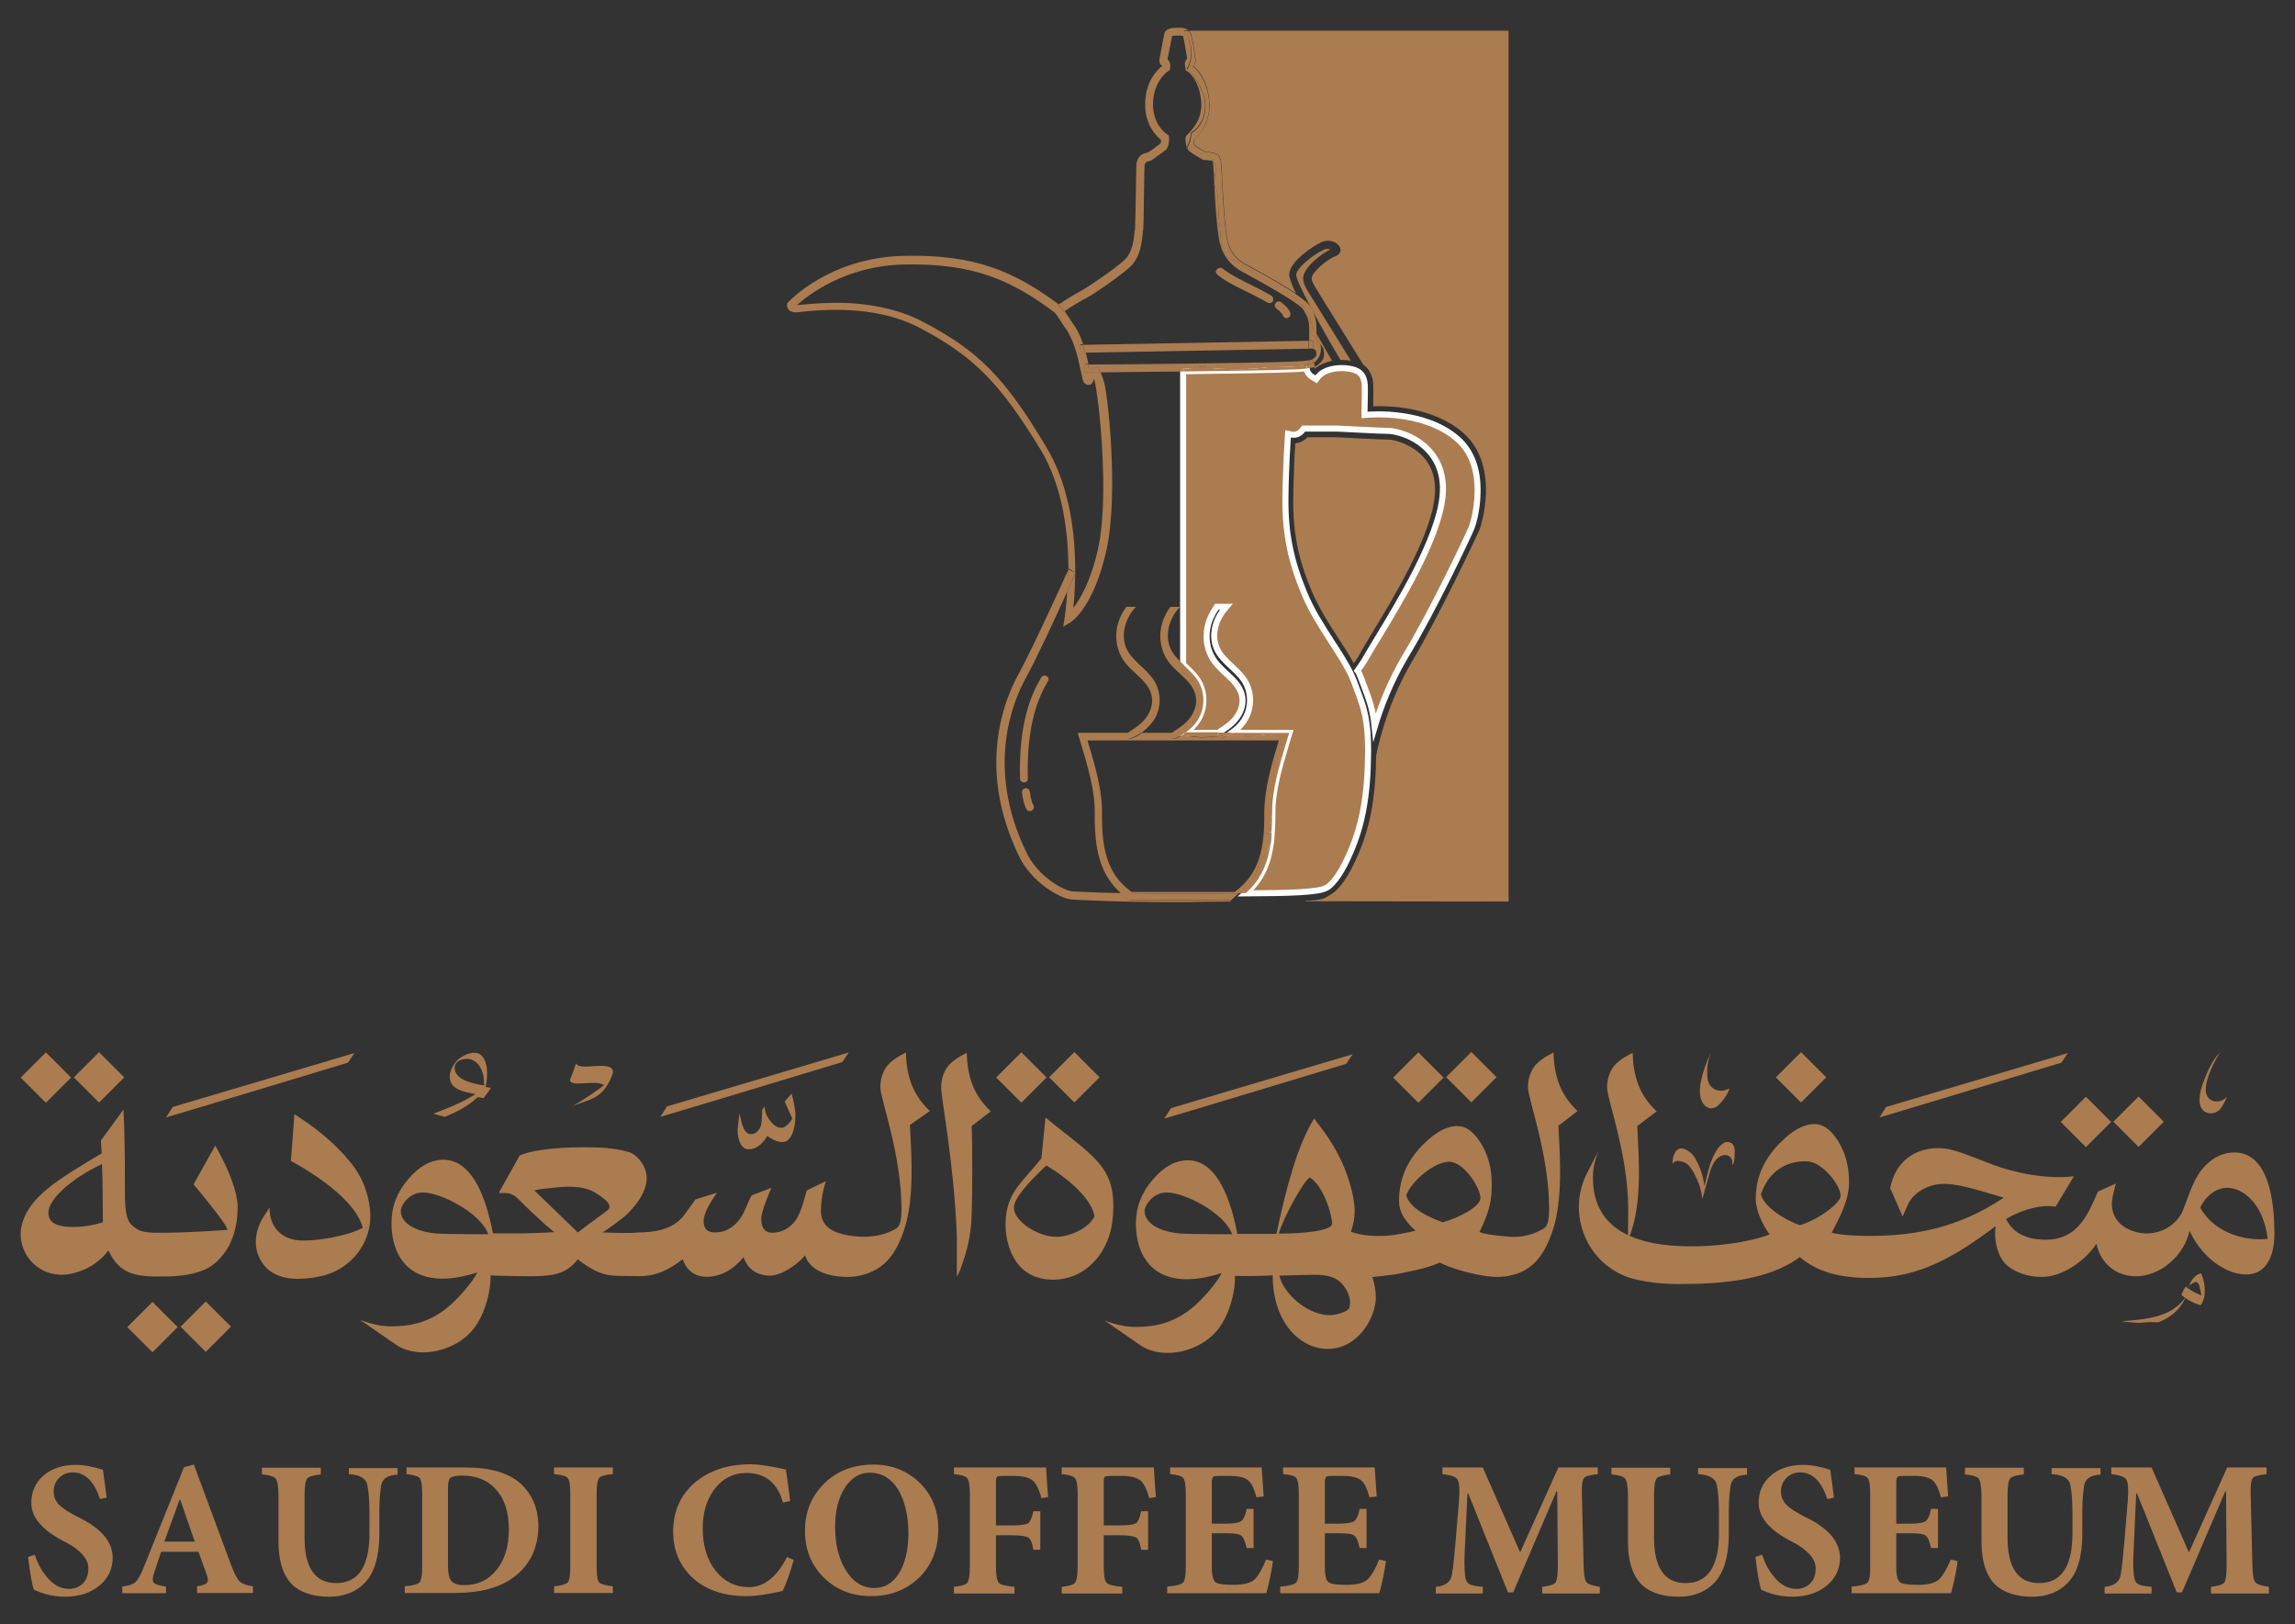 <?xml version="1.0" encoding="utf-8"?>
<!-- Generator: Adobe Illustrator 27.2.0, SVG Export Plug-In . SVG Version: 6.00 Build 0)  -->
<svg version="1.1" id="Layer_1" xmlns="http://www.w3.org/2000/svg" xmlns:xlink="http://www.w3.org/1999/xlink" x="0px" y="0px"
	 viewBox="0 0 792 560.5" style="enable-background:new 0 0 792 560.5;" xml:space="preserve">
<rect x="0" y="0" width="792" height="560.5" fill="#333333" stroke="none"/>
<style type="text/css">
	.st0{fill:#AB7C50;}
	.st1{fill:#AB7C50;stroke:#FFFFFF;stroke-width:2.081;stroke-miterlimit:10;}
</style>
<g>
	<g>
		<g>
			<path class="st0" d="M74.3,395.3l-7.5,13.4c0,0,11.7,13.9,11.7,15.7c0,0-13.1,1-21.8,1H55H54c-4.5,0-6.3-0.6-8.6-2.7
				c-2.3-2.3-2.3-7.1-2.3-13.5c0-11.5-0.1-18.8-0.5-26.3l-7.8,10.7c0,0,0.3,4.4,0.3,4.4c-4.2,2.5-8.4,5-12.5,7.7
				c-6.2,4.1-13.3,9.5-15.1,17.1c-1.7,6.9,2.5,14.2,9.3,16.4c1.4,0.4,2.9,0.7,4.4,0.7c4.6,0,11.8-2.4,16.2-8.4c3.3,6.8,7.3,9,16.7,9
				H55h1.1c6.9,0,11.3-0.9,14.8-2.5c2.6-1.1,5.7-3.8,8.2-8.2c2.3-4.8,2.9-8.9,2.9-13.4C81.9,411.5,79.5,404.6,74.3,395.3z
				 M25.4,423.4c-4.2,0-8.7-0.6-8.7-4.9c0-4.6,7.8-11.8,18.5-16.8c0.2,4.2,0.3,14.1,0.3,20.1C32.2,422.8,28.9,423.4,25.4,423.4z"/>
			<path class="st0" d="M120.7,400.8c-5.7-6.9-12.3-12-19.1-16.3l-1.2,16.1c10.5,5.8,22.6,14.5,24.8,23.1
				c-6.2,3.2-15.9,4.4-20.6,4.4c-7.2,0-11.6-4.4-11.6-11.4l-2.1,3.3c-2.7,4.2-3.6,9.7-1.3,14.2c2.4,4.9,7,7.1,13.2,7.1
				c3.4,0,6.5-0.5,9.5-1.3c9-2.6,15.5-10.9,15.5-20.3c0-0.1,0-0.1,0-0.1C127.6,412.7,125.3,406.3,120.7,400.8z"/>
			<path class="st0" d="M376.4,398.4c-4.8-4.5-10.5-8.4-15.6-12.8l-1.4,14.1c-6.6,8.4-12.4,11.9-12.4,22.9c0,5.2,2.1,19,16.5,19
				c1.4,0,2.9-0.2,4.3-0.5c8.9-2,15-10.3,16.1-19.8c0.2-1.5,0.3-3.1,0.3-4.8C384.3,408.5,382,403.7,376.4,398.4z M364.5,426.8
				c-6.5,0-14.6-5.5-14.6-10c0-3.3,4.9-8.7,11.2-14.6c9.4,5.6,16,12.6,16.6,17.6C375.6,423.9,369.3,426.8,364.5,426.8z"/>
			<path class="st0" d="M544.4,383.4c-6-5.7-8-11.9-8.3-20.2c-2.5,1.3-5.3,2.9-6.8,5.1c-1.3,1.9-2,4.2-2,7c0,3.8,7.3,23.1,7.3,41.9
				c0,4.1-0.6,6-1.9,6.8c-3.5,2-7.5,3.1-11.5,2.8c-10-0.8-10.6-1.7-10.6-1.7c3.4-7,4.2-10.7,4.2-16.4c0-5.3-1.1-10.5-4.5-15.3
				c-2-2.9-4.4-4.8-7.4-4.8c-3.9,0-7.8,2.4-11.4,6c-5.4,5.2-8.7,11.6-8.7,19.9c0,3.6,1.9,6.8,5.7,10.2c-1.5,0.4-4,0.9-7,1.4
				c-4.1,0.6-8.3,0.6-12.3-0.2c-1-0.2-2-0.5-3-0.8c0.8-2.4,1.3-4.7,1.3-7.1c0-2.7-0.6-5.9-1.6-9.4c-2.1-7.3-5.8-14.1-10.5-20.1
				l-1.9-2.5c-5.7,9-9.9,24.8-13,39.8l-13.5,0c-3-15.8-8.6-25.4-17.1-25.4c-4.4,0-8.5,2.4-12.1,6.7c-3.9,4.5-5.8,9.5-5.8,15.1
				c0,13.6,8.6,23.9,29.6,17.1c-1.4,3-6.7,9.4-10.9,12.6c-6.1,4.7-12.2,6-18.7,6c-3.4,0-6.4-0.6-10.8-2.2l12.9,8.9
				c8,4.8,20.3,1.6,26.1-5.7c4.4-5.4,6.2-14.2,6-18.6c5.7,0.1,9.8,0,13-0.2c0,16.4,9.6,25.4,19,25.4c10.5,0,16.6-10.9,16.6-17.8
				c0-2.3-0.5-4.8-1.2-7c6.5-0.7,8.9-1,12.2-1.8c4.5-0.9,8.6-2,11-3.2c4.4,2.1,8.6,3.2,12.8,4.1c6,1.2,8.9,1,12.3,0.2
				c7.4-1.7,11.2-7.6,13.6-14.4c1.7-4.8,2.5-9.9,2.8-16.7c0.3-7.4-0.2-14.5-0.5-20.4L544.4,383.4z M410.5,425.8
				c-9.9,0-15.5-3.6-15.5-7.9c0-1.9,2.8-6.4,7.7-6.4c5.8,0,19.7,6.8,22.5,14.4C424.3,426,411.6,425.8,410.5,425.8z M452,406.3
				c4.9,3.1,7.7,13.1,7.7,16c0,2.4-9.6,3.4-18.4,3.4C443,420,449.6,407.9,452,406.3z M465.7,451.2c-0.3,1.4-4.9,2.9-7.9,2.6
				c-7.1-0.7-14.7-7.2-16.3-13.6c0,0,9.8-0.3,12.2-0.3c4.4,0,7.7,0.8,9.9,3.7C465.5,446,466.3,448.7,465.7,451.2z M497.9,421.8
				c-5.7-2-11.7-5.3-12.6-9.4c2.1-5.2,9.9-11.5,14.8-11.5c5.1,0,10.8,9,10.8,12.6C510.9,416.1,504.5,419.9,497.9,421.8z"/>
			<path class="st0" d="M320.9,383.4c-6-5.7-8-11.9-8.3-20.2c-2.5,1.3-5.3,2.9-6.8,5.1c-1.3,1.9-2,4.2-2,7c0,3.8,7.3,23.1,7.3,41.9
				c0,4.1-0.6,6-1.9,6.8c-5,2.9-11,3.3-16.6,2.3c-4.8-0.9-9.3-2.8-9.3-8.5c0-2.5,0.4-6.1,1.7-10.2l-6.6,3.2
				c-0.1,0.2-1.8,7.7-3.9,10.4c-1.7,2.3-4.4,4.2-8,4.2c-2.4,0-3.8-1.5-3.8-4.8c0-2,1.6-6.2,3.5-10.7l-6.8,2.6
				c-2,3.6-2.5,6.9-5.5,9.8c-1.7,1.6-3.8,3-7.2,3c-2.4,0-3.9-1.1-3.9-3.9c0-2.3,1.8-5.8,4.6-9.8l-7.4,2.3c-2.6,3.5-4.2,6.4-6.5,8
				c-2.9,2.2-7.2,3.4-13.6,3.4h-0.2c0,0,0,0,0,0.1c-3.3,0.1-6.3,0.1-11.8-0.1c1.7-0.9,7.5-5.3,8.2-6c3.5-3.4,8-8.9,6.9-14.5
				c-0.6-3-3.2-6.5-6.2-7.3c-4.9-1.4-9.8-1.6-15.4-1.6c-11.8,0-19.5,1.5-22.1,2.9l-7.1,12.7l0.2,0.2h1.9c2.3,0,3.6,1.1,4.9,2.4
				c3.3,3.3,6.4,6.2,9.3,8.8l2.8,2.3c0,0-4.8,0.3-10.3,0.4l-10.9,0c-3-15.8-8.6-25.4-17.1-25.4c-4.4,0-8.5,2.4-12.1,6.7
				c-3.9,4.5-5.8,9.5-5.8,15.1c0,13.6,8.6,23.9,29.6,17.1c-1.4,3-6.7,9.4-10.9,12.6c-6.1,4.7-12.2,6-18.7,6c-3.4,0-6.4-0.6-10.8-2.2
				l12.9,8.9c8,4.8,20.3,1.6,26.1-5.7c4.4-5.4,6.2-14.2,6-18.6l2,0.1c18.1,0.4,22.7,0.9,28.1-5.6c9.2,7,11.8,5.4,21.1,5.8
				c5.8,0,10.5-2.2,15.1-5.9c1.4,4.2,4.5,6.1,8.3,6.1c5,0,9.4-2.7,12.7-6.8c1.4,4.3,4.9,6.4,9.1,6.4c4.4,0,10.3-4.6,12.1-7
				c1.7,5,7,6.8,11.8,7.3c4.5,0.5,8.7-0.2,12.7-2.4c4.9-2.7,7.6-7.7,9.4-12.8c1.7-4.8,2.5-9.9,2.8-16.7c0.3-7.4-0.2-14.5-0.5-20.4
				L320.9,383.4z M153.8,425.8c-9.9,0-15.5-3.6-15.5-7.9c0-1.9,2.8-6.4,7.7-6.4c5.8,0,19.7,6.8,22.5,14.4
				C167.6,426,154.9,425.8,153.8,425.8z M199.4,425.3c0,0-10.6-10.3-15-14.5c2.4-0.6,4.3-0.7,5.5-0.8c4.8-0.6,10.8-1.1,15.2,1.4
				c1.8,1.1,7.2,4.3,4.5,6.3C206.4,420,199.4,425.3,199.4,425.3z"/>
			<path class="st0" d="M687.7,401.9c-8.8-3.3-13.6-5.7-18.8-5.7c-7.9,0-14.8,4.4-16.6,13.8l4.3,9.8l1.8-4.1c1.4-3.2,5.4-6.5,11-7.1
				c5.3-0.5,12.3,1.8,22.1,4.7c-15.4,10.3-30.4,13.2-46.4,13.2c-3.7,0-9.5-0.2-13-1.1c2-4,6-10.6,6-17.4c0-5.3-1.1-10.5-4.5-15.3
				c-2-2.9-4.4-4.8-7.4-4.8c-3.9,0-7.8,2.4-11.4,6c-5.4,5.2-8.9,11.6-8.9,19.9c0,4.1,2.6,9.2,4.8,12.2c-7.6,2.9-19.3,4.2-27.6,4.1
				c-26.1-0.2-33.4-11-33.4-23.9c0-3,0.7-6,2-9.1l-3.9,7.5c-7.6,14.6,0.2,32.7,16.2,36.8c4.5,1.1,9.6,1.7,15.4,1.7
				c13.6,0,30.6-1,41.7-9.3c5.9,5,13.5,7.2,23.9,7.2c17.5,0.1,29.8-7.4,44.8-18.7c4.4-3.3,12.8-7,19.6-5.9l6.3-10.5
				C706.6,407.1,695,404.7,687.7,401.9z M621.1,422.8c-5.7-2-12.6-6.7-13.4-10.7c3.3-9.6,10.9-11.7,16.3-11.3
				c5.1,0.4,11.2,8.3,11.2,11.9C635.2,415.1,627.8,420.8,621.1,422.8z"/>
			<path class="st0" d="M784.9,425.6c0-8.4-1.1-27.9-13.8-27.9c-3.4,0-6.9,1.3-10,4.5c-4.1,4.1-5.5,9.9-7.8,15.5
				c-2.2,5.3-7.9,8.3-13.5,7.9c-5.8-0.5-11-3.9-11-10.2c0-1.5,0.5-3.8,1.4-7l-6.2,2.8l-0.9,2c-3.6,8.3-8.1,16.8-22.2,14.1
				c-4.2-1.2-7.1-2.8-9.5-8.5l-1.3,0.4c-3,4.8-1.6,14.3,2.9,17.8c3.6,2.7,8.3,3.9,12.7,3.6l0.1,0c5-0.3,12.8-4.2,17.7-11.4l0.3,1.3
				c1.1,3.9,3.9,7.2,7.6,8.8l0.1,0c9.9,4.2,21.8-4,24.1-14.5c5.2,10.7,13.8,15,19.5,15C785.3,439.8,784.9,426.6,784.9,425.6z
				 M759.3,416.7c2-4.1,5.4-6.8,9.4-6.8c5.1,0,12.3,5.1,13.9,17.6C775.3,428.4,764.2,425.7,759.3,416.7z"/>
			<path class="st0" d="M571.7,383.5c-6-5.7-8-11.9-8.3-20.2c-2.5,1.3-5.3,2.9-6.8,5.1c-1.3,1.9-2,4.2-2,7c0,3.8,7.3,23.1,7.3,41.9
				l-0.1,10.7c0.3-0.8,0.6-1.5,0.9-2.3c1.7-4.8,2.5-9.9,2.8-16.7c0.3-7.4-0.2-14.5-0.5-20.4L571.7,383.5z"/>
			<path class="st0" d="M341.9,383.5c-6-5.7-8-11.9-8.3-20.2c-2.5,1.3-5.3,2.9-6.8,5.1c-1.3,1.9-2,4.2-2,7c0,3.8,4.4,25.7,5.4,50.9
				l0,14.3c0.7-1.1,1.6-3.5,1.8-4.2c1.7-4.8,3-9.7,3.3-16.6c0.3-7.4,0.3-25.3,0-31.2L341.9,383.5z"/>
			
				<rect x="501.6" y="365.7" transform="matrix(0.707 0.707 -0.707 0.707 411.666 -250.16)" class="st0" width="12.3" height="12.3"/>
			
				<rect x="615.2" y="365.7" transform="matrix(-0.707 0.707 -0.707 -0.707 1323.731 195.381)" class="st0" width="12.3" height="12.3"/>
			
				<rect x="483.3" y="365.7" transform="matrix(-0.707 0.707 -0.707 -0.707 1098.411 288.712)" class="st0" width="12.3" height="12.3"/>
			
				<rect x="713.5" y="381.1" transform="matrix(-0.707 0.707 -0.707 -0.707 1502.43 152.15)" class="st0" width="12.3" height="12.3"/>
			
				<rect x="731.9" y="381.1" transform="matrix(0.707 0.707 -0.707 0.707 490.002 -408.493)" class="st0" width="12.3" height="12.3"/>
			
				<rect x="346.2" y="365.7" transform="matrix(-0.707 0.707 -0.707 -0.707 864.477 385.611)" class="st0" width="12.3" height="12.3"/>
			
				<rect x="364.6" y="365.7" transform="matrix(0.707 0.707 -0.707 0.707 371.529 -153.262)" class="st0" width="12.3" height="12.3"/>
			
				<rect x="28" y="365.7" transform="matrix(0.707 0.707 -0.707 0.707 272.943 84.747)" class="st0" width="12.3" height="12.3"/>
			
				<rect x="9.6" y="365.7" transform="matrix(-0.707 0.707 -0.707 -0.707 289.873 623.619)" class="st0" width="12.3" height="12.3"/>
			
				<rect x="64.8" y="451.7" transform="matrix(0.707 0.707 -0.707 0.707 344.551 83.954)" class="st0" width="12.3" height="12.3"/>
			
				<rect x="46.4" y="451.7" transform="matrix(-0.707 0.707 -0.707 -0.707 413.471 744.509)" class="st0" width="12.3" height="12.3"/>
			<g>
				<path class="st0" d="M650.9,382l-2.3,3.6c0.3,0,62.8-18.9,62.8-18.9l2.2-3.3L650.9,382z"/>
				<path class="st0" d="M273.2,377.4l-2.4,2.7l2.6,5.9c-0.3,0.6-2,3.2-3.7,3.2c-2,0-3.6-1.8-4.6-3.4c-0.7-1-1.1-2.4-1.3-4l-0.8,1.3
					c0,3.1-0.2,5.1-0.7,6c-0.3,0.6-1.2,2.3-3.2,2.3c-3.2,0-3.6-7.1-3.9-7.1l-0.5,3.8c-0.1,1.1-0.2,2.1-0.1,3.2
					c0.4,3.5,1.8,5.3,3.7,5.3c2.4,0,4.5-1.3,6.5-4.6c2.5,1.7,3.7,2.1,5.4,2.1c2,0,4.3-2.7,4.3-9.6
					C274.5,383.6,274,380.3,273.2,377.4z"/>
				<path class="st0" d="M404.1,382.4l-2.3,3.6c0.3,0,62.8-18.9,62.8-18.9l2.2-3.3L404.1,382.4z"/>
				<path class="st0" d="M230.2,381.8l-2.3,3.6c0.3,0,62.8-18.9,62.8-18.9l2.2-3.3L230.2,381.8z"/>
				<path class="st0" d="M59.6,382l-2.3,3.6c0.3,0,62.8-18.9,62.8-18.9l2.2-3.3L59.6,382z"/>
				<path class="st0" d="M167.6,375.1l0.2-1.2c0.3-1.5,0.3-2.6,0.3-3.8c0-3.3-1.3-6.8-4.3-6.8c-1.9,0-3.8,0.8-5.7,2.3
					c-1.8,1.8-2.9,4-2.9,5.9c0,1.7,0.6,4.2,5.7,5.4l3.2,0.7l-2.8,1.6c-3,1.7-7.2,3.4-11.7,5.1c1.3,0.4,2.6,0.8,3.9,1.1
					c3.7-1.5,7.8-3.5,10.9-6.4l0.4-0.3h0.5c0.5,0,1,0.1,1.5,0.3c0.9-1.1,1.8-2.3,2.6-3.6c-0.2-0.1-0.4-0.1-0.6-0.1L167.6,375.1z
					 M165.5,374.3c-3-0.6-8.6-1.8-8.6-5.9c0-1.1,0.9-3,4.3-3c3.2,0,5.6,3.2,5.8,7.6l0.1,1.6L165.5,374.3z"/>
				<path class="st0" d="M586.8,378.4c0.3,1.8,1.4,3.4,2.8,3.9c1.1,0.4,2.3,0.1,3.4-0.9c1.7-1.6,3-3.5,3.9-5.8c-1,0.5-2,0.8-3.1,0.8
					c-2.6-0.1-4.4-1.9-4.6-4.7c-0.1-1.4-0.1-2.9,0.1-4.3c0.2-1.5,0.7-2.9,1.2-4.2c-1.6,3.2-2.8,6.5-3.5,10
					C586.6,374.9,586.5,376.6,586.8,378.4z"/>
				<path class="st0" d="M732.1,456c2.1,0.2,4.3,0.5,6.5,0.5c2.3-0.3,4.4-0.3,6.3-0.2c3.7-1.5,6.4-3.6,8.3-6.6
					c0.3-0.5,0.6-1,0.8-1.5l0.1-0.3l0.3,0.2c1.5,1,3.2,1.8,5,2.3c0.4-0.2,1.3-2.5,1.3-3c0.4-2.8,0-5.5-1.1-8
					c-2.3,0.5-3.5,2.6-4.3,4.6c0,0.1-0.1,0.2-0.1,0.3l-0.1,0.2l0.1-0.1c0.3-0.5,0.5-1.1,0.6-1.2c0,0,0,0,0,0l0.3,0.1
					c0,0,0.1-0.1,0.1-0.1c0.1-0.1,0.2-0.1,0.2-0.2c0.5-0.3,1-0.6,1.4-0.6c0.9,0.1,1.3,1.4,1.4,2.2c0,0.1,0,0.2,0.1,0.3
					c0.1,0.5,0.2,1.1,0.3,1.6l0.1,0.5l-0.5-0.2c-1.4-0.5-2.7-1.2-3.9-2.1l-0.2-0.1l0,0l-0.3-0.2c-0.2-0.1-0.3-0.2-0.5-0.4
					c-0.5,0.6-1.6,2.6-1.4,3c0.3,0.2,0.6,0.4,0.9,0.7l0.3,0.2l-0.2,0.2c-4.8,6.5-13.5,7.2-21.1,7.8C732.5,455.9,732.3,456,732.1,456
					z"/>
				<path class="st0" d="M597.8,402.1C597.8,402.1,597.9,402.1,597.8,402.1c0.7-0.6,0.7-2.1,0.8-2.9c0-0.1,0-0.3,0-0.4l0-0.3
					c0.1-1.4,0.2-3.2-1.2-4.1h0c-0.6-0.3-1.1-0.4-1.7-0.3c-1.4,0.3-2.6,1.8-3.2,2.7c-2,3.1-2.9,6.6-3.7,10.1l-0.6,2.4L588,408
					c-0.6-3.3-1.7-6.3-3.4-8.9c-0.9-1.4-3-2.9-4.6-2.8c-0.9,0.1-1.6,0.7-2.1,1.7c-0.6,1.3-0.8,2.6-0.6,3.4c0,0.1,0,0.2,0.1,0.3
					c0-0.1,0.1-0.2,0.1-0.3c0.1-0.3,0.4-0.6,0.8-0.7c0.2-0.1,0.5-0.1,0.7-0.1c1,0,2.2,0.5,2.6,0.7c1.3,0.7,2.1,2,2.8,3.2
					c1.8,3.2,2.8,6.3,3,9c0,0.1,0,0.2,0,0.2c0.1-0.2,0.2-0.4,0.3-0.7c0.3-1,0.5-2,0.8-3c0.6-2.1,1.2-4.3,1.9-6.5
					c0.5-1.3,1.2-3,2.7-4.1c1.1-0.8,2.3-1,3.3-0.6c0.9,0.4,1.5,1.4,1.4,2.5l0,0.1C597.8,401.6,597.8,402,597.8,402.1z"/>
				<g>
					<path class="st0" d="M768.6,378.4c-1,1.1-2.3,1.7-3.6,1.7c-0.3,0-0.6,0-1-0.1c-1.7-0.4-2.8-1.9-2.8-3.9c0-1.8,0.5-3.5,1-5
						c0.9-2.5,2.1-5,3.9-7.9c-2.7,2.8-4.2,6.3-5.4,9.4c-0.9,2.2-1.8,4.9-1.6,7.8c0.2,1.9,1.2,3.3,2.9,3.7c1.7,0.4,3.5-0.3,4.6-1.9
						C767.4,381,768,379.8,768.6,378.4z"/>
				</g>
				<path class="st0" d="M203.5,379.5c3.6-1.3,6.1-4,7.8-8.6c0.3-0.8,0.3-1.4,0-1.9c-0.3-0.5-0.8-0.8-1.7-1c-1.5-0.3-3-0.2-4.5-0.1
					c-0.4,0-0.8,0-1.2,0.1l-0.4,0c-1.1,0.1-2.2,0.1-3.3-0.1c-0.4-0.1-1.1-0.2-1.4-1l-0.4,1.2c-0.5,1.4-1,2.9-1.6,4.3
					c-0.2,0.5,0,0.9,0.6,1.2c0.5,0.2,1.1,0.3,1.6,0.3c1.1,0,2.2-0.1,3.2-0.1c0.9-0.1,1.9-0.1,2.8-0.1c0.2,0,0.3,0,0.5,0
					c0.7,0,1.6,0.1,2.5,0.5l0.5,0.2l-0.6,0.5c-0.2,0.1-0.3,0.2-0.4,0.3c-0.5,0.3-0.9,0.7-1.4,1c-1.2,0.9-2.5,1.7-3.8,2.6
					c-1.2,0.8-2.5,1.6-3.7,2.3c-0.3,0.2-0.6,0.4-0.9,0.6c0.3-0.1,0.6-0.2,0.9-0.4C200.2,380.7,201.9,380.1,203.5,379.5z"/>
			</g>
		</g>
		<g>
			<path class="st0" d="M26.9,523.5c-3.1-1.6-5.2-2.9-6.4-4.1c-1.3-1.3-2-2.9-2-4.6c0-1.9,0.6-3.5,1.9-4.8c1.2-1.2,2.8-1.9,4.7-1.9
				c4.3,0,7.4,3.1,9.4,9.2l2.3-0.5l-0.7-5.4c-0.3-1.9-0.4-3.3-0.6-4.2c-3.5-1.1-6.6-1.7-9.3-1.7c-4.7,0-8.5,1.3-11.3,3.8
				c-2.7,2.4-4.1,5.5-4.1,9.3c0,5.1,3.9,9.6,11.7,13.5c5.3,2.8,8,5.9,8,9.1c0,2.1-0.6,3.9-1.8,5.1c-1.2,1.3-2.8,2-4.9,2
				c-2.9,0-5.5-1.4-7.8-4.3c-1.8-2.2-3.1-4.7-4-7.5l-2.3,0.8c0.7,5.9,1.4,9.7,2,11.3c1.3,0.6,2.6,1.1,4,1.5c2.1,0.6,4.4,0.9,6.8,0.9
				c4.8,0,8.8-1.3,11.9-3.9c3-2.5,4.5-5.8,4.5-9.6C38.8,531.9,34.8,527.3,26.9,523.5z"/>
			<path class="st0" d="M79.8,540.2l-12.9-34.8l-3.4,0.9l-13.8,34.3c-1.1,2.8-2.1,4.6-2.9,5.3c-0.8,0.8-2.3,1.3-4.6,1.6v2.3h15.1
				v-2.3c-2.4-0.3-3.8-0.8-4.3-1.4c-0.4-0.6-0.4-1.7,0.2-3.4c0.5-1.6,1.3-4,2.4-7.2h12.9c0.9,2.5,1.8,5,2.7,7.5
				c0.6,1.5,0.7,2.5,0.3,3.1c-0.4,0.6-1.6,1-3.5,1.3v2.3h19.3v-2.3c-2.2-0.3-3.6-0.8-4.5-1.6C81.9,545,80.9,543.1,79.8,540.2z
				 M56.7,532l5.3-14.5h0.2l5,14.5H56.7z"/>
			<path class="st0" d="M120.3,508.7c3.9,0.2,6.1,1.5,6.5,3.9c0.5,2.7,0.7,5.8,0.7,9.3v7.2c0,11.4-3.8,17.2-11.5,17.2
				c-7.3,0-10.9-5.3-10.9-15.8v-14.5c0-3.1,0.3-5,0.9-5.8c0.6-0.7,2.1-1.1,4.7-1.4v-2.3H90.4v2.3c2.5,0.2,4.1,0.7,4.7,1.4
				c0.6,0.8,1,2.7,1,5.8v15.8c0,7.5,1.9,12.8,5.6,15.8c3,2.3,7,3.4,11.9,3.4c5.1,0,9.3-1.6,12.4-4.9c3.2-3.4,4.9-9,4.9-16.7v-7.3
				c0-3.7,0.2-6.8,0.6-9.3c0.3-2.4,2.2-3.8,5.7-3.9v-2.3h-16.8V508.7z"/>
			<path class="st0" d="M179.8,512.1c-4.1-3.8-10.5-5.7-19.3-5.7h-20.2v2.3c2.4,0.3,3.9,0.7,4.5,1.3c0.6,0.7,0.9,2.5,0.9,5.3v25.5
				c0,2.8-0.3,4.6-1,5.3c-0.6,0.6-2.3,1.1-5,1.3v2.3h17.3c8.7,0,15.5-1.8,20.4-5.5c5.6-4.2,8.4-10.2,8.4-17.9
				C185.7,520.6,183.7,515.8,179.8,512.1z M171.3,541.8c-2.7,3.4-6.4,5.2-11,5.2c-2.3,0-3.8-0.5-4.6-1.5c-0.7-0.9-1.1-2.6-1.1-5
				v-26.7c0-2,0.2-3.2,0.7-3.7c0.6-0.6,2.1-0.9,4.2-0.9c4.6,0,8.3,1.4,11,4.1c3.4,3.3,5.1,8.1,5.1,14.4
				C175.6,533.6,174.2,538.3,171.3,541.8z"/>
			<path class="st0" d="M191.2,508.7c2.6,0.2,4.1,0.7,4.7,1.3c0.6,0.7,0.9,2.4,0.9,5.3v25.6c0,2.8-0.3,4.5-0.9,5.2
				c-0.6,0.6-2.2,1.1-4.7,1.3v2.3h20.3v-2.3c-2.5-0.3-4.1-0.7-4.7-1.3c-0.6-0.7-0.9-2.4-0.9-5.2v-25.6c0-2.8,0.3-4.6,0.9-5.3
				c0.6-0.7,2.2-1.1,4.7-1.3v-2.3h-20.3V508.7z"/>
			<path class="st0" d="M258.4,547.7c-4.6,0-8.4-1.9-11.4-5.6c-3-3.8-4.5-8.7-4.5-14.8c0-5.2,1.3-9.6,3.9-13.2
				c2.8-3.8,6.6-5.8,11.2-5.8c6.5,0,10.7,3.4,12.6,10.2l2.5-0.5c-0.4-3.2-0.9-6.9-1.5-10.9c-5.4-1.2-9.5-1.8-12.2-1.8
				c-8,0-14.4,2.2-19.4,6.5c-4.9,4.3-7.3,9.9-7.3,16.8c0,6,2,11,5.9,15.1c4.6,4.7,11.1,7.1,19.4,7.1c3.3,0,7.5-0.6,12.5-1.8
				c1.3-2.7,2.6-6.3,3.8-10.7l-2.3-1C268.1,544.2,263.7,547.7,258.4,547.7z"/>
			<path class="st0" d="M301.5,505.4c-7.3,0-13.2,2.4-17.6,7.1c-4.1,4.3-6.1,9.5-6.1,15.7c0,6.5,2.1,11.8,6.4,16.1
				c4.3,4.3,9.8,6.5,16.4,6.5c6.6,0,12-2.1,16.4-6.2c4.5-4.3,6.8-10,6.8-17c0-6.5-2.2-11.8-6.5-16
				C313,507.5,307.7,505.4,301.5,505.4z M310,543.3c-2.1,3.1-4.8,4.7-8.2,4.7c-4.2,0-7.5-2.1-10-6.3c-2.4-3.9-3.6-8.9-3.6-14.8
				c0-5.7,1.2-10.2,3.5-13.7c2.2-3.3,5-5,8.5-5c4,0,7.2,1.9,9.6,5.6c2.4,3.9,3.7,9.1,3.7,15.6C313.4,535.4,312.2,540,310,543.3z"/>
			<path class="st0" d="M329.2,506.4v2.3c2.5,0.2,4,0.7,4.6,1.4c0.6,0.8,0.9,2.6,0.9,5.6v24.7c0,3.1-0.3,5-0.9,5.8
				c-0.6,0.7-2.1,1.1-4.6,1.4v2.3h20.9v-2.3c-3-0.3-4.8-0.7-5.4-1.4c-0.7-0.7-1-2.7-1-5.8v-10.6h5.5c3,0,4.9,0.3,5.7,0.8
				c0.8,0.6,1.4,2,1.7,4.2h2.4v-13.3h-2.4c-0.4,2.1-1,3.5-1.7,4.1c-0.8,0.5-2.7,0.8-5.7,0.8h-5.5v-14.8c0-1.1,0.1-1.7,0.4-2
				c0.3-0.2,1-0.3,2.2-0.3h3.4c3.4,0,5.7,0.6,7,1.9c1.1,1.2,2,3.1,2.7,5.8l2.3-0.4c-0.3-3.4-0.5-6.8-0.7-10.2H329.2z"/>
			<path class="st0" d="M366.4,506.4v2.3c2.5,0.2,4,0.7,4.6,1.4c0.6,0.8,0.9,2.6,0.9,5.6v24.7c0,3.1-0.3,5-0.9,5.8
				c-0.6,0.7-2.1,1.1-4.6,1.4v2.3h20.9v-2.3c-3-0.3-4.8-0.7-5.4-1.4c-0.7-0.7-1-2.7-1-5.8v-10.6h5.5c3,0,4.9,0.3,5.7,0.8
				c0.8,0.6,1.4,2,1.7,4.2h2.4v-13.3h-2.4c-0.4,2.1-1,3.5-1.7,4.1c-0.8,0.5-2.7,0.8-5.7,0.8h-5.5v-14.8c0-1.1,0.1-1.7,0.4-2
				c0.3-0.2,1-0.3,2.2-0.3h3.4c3.4,0,5.7,0.6,7,1.9c1.1,1.2,2,3.1,2.7,5.8l2.3-0.4c-0.3-3.4-0.5-6.8-0.7-10.2H366.4z"/>
			<path class="st0" d="M433.2,544.8c-1.3,1.4-3.8,2.1-7.4,2.1c-3,0-5-0.2-6-0.7c-1.1-0.5-1.6-2.3-1.6-5.5v-11.6h4.5
				c2.9,0,4.8,0.2,5.5,0.7c0.9,0.6,1.5,2,2,4.4h2.4v-13.5h-2.4c-0.4,2.3-1.1,3.7-2,4.3c-0.8,0.5-2.6,0.8-5.5,0.8h-4.5v-14.2
				c0-1.1,0.2-1.7,0.5-2c0.3-0.2,1-0.3,2.3-0.3h3.2c3.4,0,5.6,0.6,6.7,1.7c1.1,1,2,3,2.7,5.7l2.5-0.3l-0.7-10h-31.6v2.3
				c2.4,0.2,3.9,0.6,4.5,1.3c0.6,0.7,0.9,2.4,0.9,5.3v25.7c0,2.8-0.3,4.5-1,5.2c-0.7,0.6-2.5,1.1-5.4,1.3v2.3H437
				c1-3.7,1.8-7.4,2.3-11.1l-2.4-0.5C435.7,541.2,434.5,543.4,433.2,544.8z"/>
			<path class="st0" d="M472.2,544.8c-1.3,1.4-3.8,2.1-7.4,2.1c-3,0-5-0.2-6-0.7c-1.1-0.5-1.6-2.3-1.6-5.5v-11.6h4.5
				c2.9,0,4.8,0.2,5.5,0.7c0.9,0.6,1.5,2,2,4.4h2.4v-13.5h-2.4c-0.4,2.3-1.1,3.7-2,4.3c-0.8,0.5-2.6,0.8-5.5,0.8h-4.5v-14.2
				c0-1.1,0.2-1.7,0.5-2c0.3-0.2,1-0.3,2.3-0.3h3.2c3.4,0,5.6,0.6,6.7,1.7c1.1,1,2,3,2.7,5.7l2.5-0.3l-0.7-10h-31.6v2.3
				c2.4,0.2,3.9,0.6,4.5,1.3c0.6,0.7,0.9,2.4,0.9,5.3v25.7c0,2.8-0.3,4.5-1,5.2c-0.7,0.6-2.5,1.1-5.4,1.3v2.3H476
				c1-3.7,1.8-7.4,2.3-11.1l-2.4-0.5C474.8,541.2,473.5,543.4,472.2,544.8z"/>
			<path class="st0" d="M547.5,546c-0.6-0.7-0.9-2.6-1-5.7l-0.6-25c-0.1-2.8,0.2-4.5,0.7-5.2c0.5-0.7,2.1-1.1,4.8-1.4v-2.3h-13.6
				l-13.2,29.3l-12.9-29.3h-13.9v2.3c2.9,0.3,4.6,0.9,5.2,1.9c0.6,1,0.8,3.4,0.5,7.2l-1.1,13.2c-0.5,5.9-0.9,10.1-1.4,12.7
				c-0.5,2.3-2.3,3.6-5.5,3.9v2.3h16.2v-2.3c-2.3-0.2-3.9-0.5-4.7-1c-0.8-0.5-1.3-1.5-1.4-3c-0.3-2.3-0.3-5.9,0-10.7l0.8-17.5h0.3
				l13.7,34.1h1.8l14.9-34.8h0.3l0.2,25.7c0,3.1-0.3,5-0.8,5.7c-0.5,0.7-2.1,1.2-4.6,1.5v2.3h19.9v-2.3
				C549.7,547.2,548.1,546.7,547.5,546z"/>
			<path class="st0" d="M586,508.7c3.9,0.2,6.1,1.5,6.5,3.9c0.5,2.7,0.7,5.8,0.7,9.3v7.2c0,11.4-3.8,17.2-11.5,17.2
				c-7.3,0-10.9-5.3-10.9-15.8v-14.5c0-3.1,0.3-5,0.9-5.8c0.6-0.7,2.1-1.1,4.7-1.4v-2.3h-20.3v2.3c2.5,0.2,4.1,0.7,4.7,1.4
				c0.6,0.8,1,2.7,1,5.8v15.8c0,7.5,1.9,12.8,5.6,15.8c3,2.3,7,3.4,11.9,3.4c5.1,0,9.3-1.6,12.4-4.9c3.2-3.4,4.9-9,4.9-16.7v-7.3
				c0-3.7,0.2-6.8,0.6-9.3c0.3-2.4,2.2-3.8,5.7-3.9v-2.3H586V508.7z"/>
			<path class="st0" d="M623,523.5c-3.1-1.6-5.2-2.9-6.4-4.1c-1.3-1.3-2-2.9-2-4.6c0-1.9,0.6-3.5,1.9-4.8c1.2-1.2,2.8-1.9,4.7-1.9
				c4.3,0,7.4,3.1,9.4,9.2l2.3-0.5l-0.7-5.4c-0.3-1.9-0.4-3.3-0.6-4.2c-3.5-1.1-6.6-1.7-9.3-1.7c-4.7,0-8.5,1.3-11.3,3.8
				c-2.7,2.4-4.1,5.5-4.1,9.3c0,5.1,3.9,9.6,11.7,13.5c5.3,2.8,8,5.9,8,9.1c0,2.1-0.6,3.9-1.8,5.1c-1.2,1.3-2.8,2-4.9,2
				c-2.9,0-5.5-1.4-7.8-4.3c-1.8-2.2-3.1-4.7-4-7.5l-2.3,0.8c0.7,5.9,1.4,9.7,2,11.3c1.3,0.6,2.6,1.1,4,1.5c2.1,0.6,4.4,0.9,6.8,0.9
				c4.8,0,8.8-1.3,11.9-3.9c3-2.5,4.5-5.8,4.5-9.6C634.9,531.9,630.9,527.3,623,523.5z"/>
			<path class="st0" d="M669.4,544.8c-1.3,1.4-3.8,2.1-7.4,2.1c-3,0-5-0.2-6-0.7c-1.1-0.5-1.6-2.3-1.6-5.5v-11.6h4.5
				c2.9,0,4.8,0.2,5.5,0.7c0.9,0.6,1.5,2,2,4.4h2.4v-13.5h-2.4c-0.4,2.3-1.1,3.7-2,4.3c-0.8,0.5-2.6,0.8-5.5,0.8h-4.5v-14.2
				c0-1.1,0.2-1.7,0.5-2c0.3-0.2,1-0.3,2.3-0.3h3.2c3.4,0,5.6,0.6,6.7,1.7c1.1,1,2,3,2.7,5.7l2.5-0.3l-0.7-10h-31.6v2.3
				c2.4,0.2,3.9,0.6,4.5,1.3c0.6,0.7,0.9,2.4,0.9,5.3v25.7c0,2.8-0.3,4.5-1,5.2c-0.7,0.6-2.5,1.1-5.4,1.3v2.3h34.3
				c1-3.7,1.8-7.4,2.3-11.1l-2.4-0.5C671.9,541.2,670.7,543.4,669.4,544.8z"/>
			<path class="st0" d="M708,508.7c3.9,0.2,6.1,1.5,6.5,3.9c0.5,2.7,0.7,5.8,0.7,9.3v7.2c0,11.4-3.8,17.2-11.5,17.2
				c-7.3,0-10.9-5.3-10.9-15.8v-14.5c0-3.1,0.3-5,0.9-5.8c0.6-0.7,2.1-1.1,4.7-1.4v-2.3h-20.3v2.3c2.5,0.2,4.1,0.7,4.7,1.4
				c0.6,0.8,1,2.7,1,5.8v15.8c0,7.5,1.9,12.8,5.6,15.8c3,2.3,7,3.4,11.9,3.4c5.1,0,9.3-1.6,12.4-4.9c3.2-3.4,4.9-9,4.9-16.7v-7.3
				c0-3.7,0.2-6.8,0.6-9.3c0.3-2.4,2.2-3.8,5.7-3.9v-2.3H708V508.7z"/>
			<path class="st0" d="M778.3,546c-0.6-0.7-0.9-2.6-1-5.7l-0.6-25c-0.1-2.8,0.2-4.5,0.7-5.2c0.5-0.7,2.1-1.1,4.8-1.4v-2.3h-13.6
				l-13.2,29.3l-12.9-29.3h-13.9v2.3c2.9,0.3,4.6,0.9,5.2,1.9c0.6,1,0.8,3.4,0.5,7.2l-1.1,13.2c-0.5,5.9-0.9,10.1-1.4,12.7
				c-0.5,2.3-2.3,3.6-5.5,3.9v2.3h16.2v-2.3c-2.3-0.2-3.9-0.5-4.7-1c-0.8-0.5-1.3-1.5-1.4-3c-0.3-2.3-0.3-5.9,0-10.7l0.8-17.5h0.3
				l13.7,34.1h1.8l14.9-34.8h0.3l0.2,25.7c0,3.1-0.3,5-0.8,5.7c-0.5,0.7-2.1,1.2-4.6,1.5v2.3H783v-2.3
				C780.4,547.2,778.8,546.7,778.3,546z"/>
		</g>
	</g>
	<g>
		<g>
			<path class="st0" d="M438.8,288.4c-0.1,0.7-0.1,1.5-0.2,2.2C438.7,289.9,438.8,289.2,438.8,288.4z"/>
			<path class="st0" d="M454.4,117.9c0.4,0.2,0.7,0.3,1,0.6c-0.2-0.6-0.6-1.1-1-1.6V117.9z"/>
			<path class="st0" d="M466.2,124.5c-4.1-6.7-13.2-21.3-14.8-23.9c-2.3-3.7-2.2-5.6,0.1-8.5c1.9-2.3,5.2-4.9,7.6-6
				c-0.5-0.2-1.4-0.4-2.3,0.1c-3.6,1.6-9.5,6.4-9.5,8.7c0,2.4,9.6,19.9,15.3,29.3C463.9,124.2,465.1,124.3,466.2,124.5z"/>
			<path class="st0" d="M455.3,118.5c0.8,0.6,1.3,1.4,1.5,2.4c0.5,2.7-0.4,3.9-2.7,5.5c-0.3,0.3-0.4,0.4-0.5,0.5
				c0,0.1,0.1,0.2,0.2,0.3c1.6-1.4,3.7-2.2,5.9-2.7c-1.3-2.1-3.2-5.5-5.3-9.3v1.6C454.8,117.4,455.1,117.9,455.3,118.5z"/>
			<path class="st0" d="M409.7,51.4c0,0,0-0.1-0.1-0.1c0-0.1-0.1-0.2-0.1-0.3c-0.1,0.1-0.1,0.2-0.2,0.3
				C409.5,51.3,409.6,51.4,409.7,51.4z"/>
			<g>
				<path class="st0" d="M520.5,10.6H410.2c0.2,0.2,0.3,0.3,0.5,0.5c0.8,1,2,9.4,1.9,10.1c-0.1,0.7-0.5,1.2-0.8,1.4
					c0,0.1,0,0.1,0,0.2c1.4,1.1,4.7,4.3,5.5,11.6c0.9,7.7-3.7,12.4-5.2,13.9c0,0-0.1,0.1-0.1,0.1c0,0.4,0.1,1.2,0.2,1.6
					c0.5,0.4,1.8,1.2,2.9,1.9l1,0.5c0.5,0,1.4,0.1,2.6,0.3c2,0.3,2.7,2.1,2.7,3.2l0.3,4c0,0.2,0.7,17.9,2,23.4
					c1.1,4.7,4.3,6.9,6.6,8.1l0.6,0.3c7.3,4,12.7,7.1,16.3,9.5c-1.4-3-2.3-5.3-2.3-6.4c0-4.7,8.8-10.2,11.1-11.2
					c2.2-1,4.3-0.4,5.4,0.5c0.9,0.7,1.3,1.6,1.2,2.4c-0.1,0.5-0.4,1.4-1.7,1.9c-2,0.7-5.4,3.3-7.1,5.4c-1.4,1.7-1.7,2.3,0.1,5.3
					c1.9,3.2,14.7,23.7,16.6,26.8c3.1,2.1,3.4,5.8,3.4,7.1l0,0.2c0.1,1,0,4.8,0,7c5-0.2,20.7,0,31.2,9.3c5.3,4.7,7.9,11.8,7.7,20.6
					c-0.2,6.8-2,12.3-2.4,13.1c-0.9,2-13.4,28.7-23,44.9c-9.6,16.1-12.4,32.4-12.5,32.6l0,0c0,1.4-0.1,2.9-0.1,4.4
					c-0.6,16.8-4.3,25.6-6.1,29.8l-0.1,0.2c-1.7,4-5.1,11-9.2,13.5c-2.4,1.5-2.8,2-8.6,2.2c-0.2,0.1-0.3,0.2-0.5,0.2l70.3,0.1V10.6z
					"/>
				<path class="st0" d="M473.1,219.1c7.2-11.8,20.6-33.7,22-47.6c0.6-5.6-0.7-10.3-3.9-13.8c-4.1-4.5-10.2-6-11.9-6
					c-2.7,0-16.8-0.7-17.8-0.8h-10.3c-1.4,1.5-3.1,2-4.2,2.1c-0.2,3-0.6,10.8-0.7,19.3c-0.1,11.5,1.7,20.6,6.3,31.5
					c2.5,5.9,5.9,11.3,9.3,16.5c1.9,2.9,3.8,5.8,5.3,8.6c0.7-1,1.5-2.1,1.9-3C470,224.3,471.4,222,473.1,219.1z"/>
				<path class="st1" d="M507.8,182.2c0.3-0.6,2-5.8,2.1-12.1c0.2-8.1-2.1-14.3-6.8-18.5c-11.5-10.2-30.5-8.5-30.7-8.5l-1.5,0.1
					l0-1.5c0-1.9,0.2-7.2,0.1-8.2l0-0.2c-0.1-2.2-0.6-4.5-3.2-5.5c-3.4-1.3-10.1-1.2-12.9,2.2l-0.7,0.9l-1-0.6
					c-0.4-0.2-2.2-1.3-2.3-3.2c-1.9,0.2-4.2,0.3-5.1,0.3c-6.4,0.3-22.3,0.5-37.5,0.7v101.2c1.9,1.8,3.8,3.5,5.1,5.6
					c2.5,4,2.5,9.3,0.1,13.3c-1.1,1.9-2.7,3.4-4.5,4.7h11.5c0.3-0.3,0.6-0.5,0.9-0.7c2.1-1.3,4.1-2.8,5.5-4.8c1.4-2,2.2-4.5,1.8-6.9
					c-0.4-2.6-2.1-4.8-4-6.6c-1.9-1.8-3.9-3.5-5.5-5.6c-1.9-2.6-2.9-5.8-2.8-9c0-0.9,0.1-1.9,0.3-2.8c0.5-2.6,1.7-4.9,3.2-7.1h3.3
					c-1.1,1.3-2.1,2.6-2.8,4.1c-1.5,3.1-1.9,6.8-0.6,10c1.9,4.6,7,7.2,9.7,11.4c2.5,4,2.5,9.3,0.1,13.3c-1.1,1.9-2.7,3.4-4.5,4.7
					H445l-1.1,3.6c-2.5,8.4-4.9,16.4-4.8,24.4c0,2.7-0.1,5.2-0.3,7.6c0,0.8-0.1,1.5-0.2,2.2c-0.9,7.1-3.3,12.9-8.7,17.6
					c14.8-0.1,25.3-0.3,28-2c2.5-1.5,5.5-6,8.1-12.2l0.1-0.2c1.7-4.1,5.3-12.6,5.9-28.9c0.6-15.8-1-20-4.2-28.4l-0.4-1.1
					c-0.3-0.8-0.7-1.7-1.1-2.6c-1.7-3.6-4.1-7.3-6.7-11.3c-3.4-5.3-7-10.8-9.5-16.9c-4.7-11.3-6.6-20.7-6.5-32.6
					c0.1-10.9,0.8-20.7,0.8-20.8l0.1-1.6l1.5,0.3c0.1,0,2,0.4,3.5-1.6l0.4-0.5l11.7,0c0.2,0,15,0.8,17.7,0.8c1.5,0,8.8,1.2,13.9,6.9
					c3.7,4.1,5.3,9.5,4.6,15.9c-1.5,14.5-15.1,36.8-22.4,48.8c-1.8,2.9-3.1,5.2-4,6.7c-0.7,1.3-2,3.1-2.9,4.4
					c0.1,0.1,0.1,0.2,0.2,0.3c0.5,0.9,0.8,1.9,1.2,2.8l0.4,1.1c2.1,5.4,3.5,9.2,4.1,15.2c1.9-6.4,5.2-15.2,10.5-24.2
					C494.6,210.7,507,184.2,507.8,182.2z"/>
			</g>
			<path class="st0" d="M371.2,197.6c-0.1,0.3-1.3,2.8-2.9,6.3c-0.3,5.7-0.9,9.3-0.9,9.4l-0.5,3l2.6-1.6c0.3-0.2,7.9-5.1,12.3-24.7
				c4.4-19.6,0.4-55.6-1-58.9l-1-2.7c-3.3,0-5.3,0-5.4,0l0-2.8c0,0,0.5,0,1.2,0c-0.2-1.1-0.5-2.5-1-4l-1.9,0l0-2.8l1.1,0
				c-0.7-2.2-1.7-4.4-2.9-6.2c-1.3-1.9-2.1-3.2-2.8-4.2c-0.3-0.4-0.5-0.8-0.7-1.1c-0.3,0.2-0.5,0.3-0.6,0.4l-1.6-2.2
				c0.1-0.1,0.2-0.2,0.4-0.3c-15.1-11.2-28.8-17.6-54.1-16.9c-25.1,0.7-38.9,15.4-39.5,16l-0.3,0.3l-0.1,0.4c-0.1,0.5,0,1.2,0.5,1.8
				c0.6,0.7,1.5,1,2.7,1c0.3,0,0.8-0.1,1.8-0.2c16.6-1.8,30.2,0,40.7,5.5c18.6,9.8,27.6,18.8,41.7,41.9c7.9,13,9.7,29.4,9.7,41.5
				c0.1-0.2,0.1-0.3,0.1-0.3L371.2,197.6z M318.4,111c-7-3.7-15.5-5.8-25.1-6.4c-1.8-0.1-3.5-0.1-5.1-0.1c-5.4,0-9.7,0.5-12.1,0.7
				c-0.4,0-0.8,0.1-1.1,0.1c3.9-3.5,16.6-13.4,36.3-14c24.6-0.7,37.9,5.5,52.6,16.5c0.3,0.3,0.8,0.9,1.7,2.3c0.6,1,1.5,2.3,2.8,4.2
				c0.6,1.1,1.2,2.2,1.7,3.4c0.5,1.3,1,2.7,1.4,4.1c0.7,2.5,1.2,5.1,1.8,7.7c0.4,2.1,0.7,3.5,2.9,3.3c0.6-0.1,1.1-1.3,1.4-2.1
				c1.8,7.2,5.3,41.2,1.3,58.8c-2.5,11.1-6.1,17.2-8.5,20.3c0.4-3.7,0.8-9.6,0.6-16.6c-0.3-10.9-2.3-26.5-10.1-39.2
				C346.7,130.2,337.6,121,318.4,111z"/>
			<path class="st0" d="M413.7,54.3l1.6,0.9l0.3,0c0,0,1.1,0,2.6,0.3c0.2,0,0.4,0.1,0.4,0.5l0,0l0.3,4.1c0,1,0.7,18.2,2.1,23.9
				c1.6,6.4,6.3,9,7.9,9.9c0.1,0.1,0.3,0.2,0.6,0.3c14.7,8,18.7,11,19.8,12.1c2.8,2.8,2.5,7.3,2.5,7.4l0,3.8l1.3,0l0,2.8l-0.1,0
				c0.5,0.1,1.1,0.4,1.2,1.2c0.2,1.1,0.3,1.4-1.4,2.6c0.1,0,0.1,0,0.2,0l0.4,1.1c1.9-1.3,2.9-3.9,2.3-6.1c-0.1-0.2-0.1-0.4-0.2-0.6
				c-0.3-0.2-0.6-0.4-1-0.6v-1c-0.6-0.7-1.5-1.2-2.4-1.5c0.5-0.8,0.7-1.7,0.7-2.7c0-0.1,0-0.2,0-0.4c-1.5-2.7-2.9-5.4-4.2-7.9
				c-0.4-0.4-0.9-0.8-1.3-1.2c-3.2-2.7-7-4.2-10.6-6.3c-1.6-1-3-2-4.5-3.1c-0.2-0.1-0.4-0.3-0.5-0.4c1,0.8,0.8,0.6-0.5-0.4
				c-0.2-0.1-0.3-0.2-0.5-0.4c-0.4-0.3-0.9-0.6-1.3-0.9c-1.5-1-3.6-2.1-5.6-2.6c-0.4-0.7-0.9-1.4-1.5-2.1c0,0,0,0,0-0.1
				c-0.1-0.1-0.2-0.3-0.3-0.4c0.1,0,0-0.1-0.2-0.4c0-0.2-0.2-0.7-0.3-1.1c0,0,0-0.1,0-0.1c0-0.3-0.1-0.6-0.1-1
				c-0.2-2.5-0.3-5.1-0.7-7.6c0-0.1,0-0.2,0-0.2c0-0.4-0.1-0.8-0.1-1.2c-0.1-0.7-0.1-1.4-0.1-2.1c-0.1-1.7-0.1-3.4-0.2-5.1
				c-0.1-1.1-0.4-2.1-1-3c0.2-1.4,0.2-2.8-0.1-4.2c1.1-3.2-0.6-7.5-5-7.5c-0.1,0-0.2,0-0.2,0c-0.8-0.4-1.6-0.8-2.5-1
				c-0.5-0.3-1.1-0.5-1.6-0.7C409.9,51.8,410.4,52.4,413.7,54.3z"/>
			<path class="st0" d="M365.6,105.6c0.6,0.4,0.9,0.9,1.6,1.9c1.9-1.3,6.1-3.9,7.6-4.6c2.1-1,12.2-7.9,15.5-11.1
				c3.3-3.3,3.8-8.5,4.1-11.7c0-0.3,0-0.5,0.1-0.7c0.2-1.6,0.2-7.5,0.3-13.3c0.1-3.9,0.1-8.4,0.2-9c0.1-0.8,0.5-1.1,0.6-1.2
				c0.2-0.1,0.9-0.3,1.6-0.5l0.3-0.1l0.2-0.2c0,0,1.6-1.1,1.7-1.2c0.1-0.1,2.6-1.9,3.1-2.3l0.2-0.2l0.1-0.3c0.8-1.5,0.7-3.5,0.6-3.7
				l-0.1-0.7l-0.6-0.4c0,0-5-3.1-4.8-10.7c0.2-7.7,5.1-11,5.3-11.1l0.5-0.3l0.1-0.6c0.2-1.4-0.1-2.5-0.9-3.1
				c0.3-1.6,1.3-6.7,1.6-8.1c0.4-0.1,1.3-0.1,1.8-0.1c0.3,0,0.6,0,0.9,0c0.4,0,0.8,0,1.1,0.2c0.3,1.2,1.2,6.3,1.4,7.8
				c-0.1,0.1-0.2,0.2-0.3,0.3c-0.4,0.4-0.7,1.1-0.3,3.1l0.1,0.6l0.5,0.3c0.2,0.1,3.9,2.4,4.8,9.9c0.7,6.4-3,10.2-4.5,11.7
				c-0.5,0.5-0.7,0.7-0.8,1.1c-0.3,0.9,0.1,2.7,0.3,3.5c0.9-1.5,1.4-3.3,1.5-5c5.1-3.1,6.2-10.4,3.3-15.3c-0.4-1.3-1.1-2.5-2-3.5
				c-0.7-1.3-1.6-2.4-2.7-3.3c2.3-4.1,1.9-9.7-1.1-13.2h1.6c-0.6-0.5-1.6-1-3.1-0.9c-0.2,0-0.5,0-0.8,0c-1.5,0-4,0.1-4.4,2.1
				c-0.3,1.2-1.6,8.6-1.7,8.9l0,0.1c-0.1,0.7,0.2,1.6,1,2c0,0,0,0,0,0c-1.6,1.3-5.8,5.3-5.9,12.9c-0.2,7.5,3.9,11.4,5.5,12.7
				c0,0.4-0.1,0.9-0.2,1.2c-0.7,0.5-2.7,2-2.8,2.1c-0.1,0.1-1,0.7-1.5,1c-0.8,0.2-1.7,0.4-2.1,0.7c-0.4,0.2-1.6,1.1-1.9,3.2
				c-0.1,0.6-0.1,3.3-0.2,9.3c-0.1,5.2-0.2,11.6-0.3,13c0,0.2,0,0.5-0.1,0.7c-0.3,2.8-0.7,7.4-3.3,10c-3.1,3-13.2,9.8-14.8,10.6
				c-1.7,0.9-6.4,3.7-8.2,5C365.5,105.5,365.6,105.5,365.6,105.6L365.6,105.6z"/>
			<path class="st0" d="M409.8,23.9c1.1,0.9,2,2,2.7,3.3c0.9,1,1.5,2.2,2,3.5c2.8,4.9,1.7,12.2-3.3,15.3c-0.1,1.8-0.6,3.5-1.5,5
				c0,0.1,0.1,0.2,0.1,0.3c0,0,0,0.1,0.1,0.1c0.6,0.2,1.1,0.4,1.6,0.7c0.9,0.2,1.8,0.6,2.5,1c0.1,0,0.2,0,0.2,0c4.4,0,6.1,4.3,5,7.5
				c0.2,1.4,0.3,2.8,0.1,4.2c0.6,0.9,0.9,2,1,3c0.1,1.7,0.2,3.4,0.2,5.1c0,0.7,0.1,1.4,0.1,2.1c0,0.4,0.1,0.8,0.1,1.2
				c0,0.1,0,0.2,0,0.2c0.4,2.5,0.5,5,0.7,7.6c0,0.3,0.1,0.6,0.1,1c0,0,0,0.1,0,0.1c0.1,0.4,0.2,0.9,0.3,1.1c0.2,0.3,0.2,0.4,0.2,0.4
				c0.1,0.1,0.2,0.3,0.3,0.4c0,0,0,0.1,0,0.1c0.5,0.7,1,1.4,1.5,2.1c2,0.4,4,1.5,5.6,2.6c0.4,0.3,0.9,0.6,1.3,0.9
				c0.2,0.1,0.3,0.2,0.5,0.4c1.3,1,1.5,1.1,0.5,0.4c0.2,0.1,0.4,0.3,0.5,0.4c1.5,1.1,2.9,2.2,4.5,3.1c3.6,2.2,7.4,3.6,10.6,6.3
				c0.4,0.4,0.9,0.8,1.3,1.2c-0.6-1.1-1.1-2.2-1.6-3.2c-3.5-2.3-9-5.5-16.3-9.5l-0.6-0.3c-2.3-1.2-5.4-3.4-6.5-8.1
				c-1.3-5.5-2-23.2-2-23.4l-0.3-4c0-1.2-0.7-2.9-2.7-3.2c-1.2-0.2-2.1-0.3-2.6-0.3l-1-0.5c-1.1-0.6-2.4-1.5-2.9-1.9
				c-0.1-0.4-0.2-1.2-0.2-1.6c0,0,0.1-0.1,0.1-0.1c1.5-1.5,6.1-6.2,5.2-13.9c-0.8-7.2-4.2-10.5-5.5-11.6c0-0.1,0-0.2,0-0.2
				c0.3-0.2,0.7-0.7,0.8-1.4c0.1-0.7-1.1-9.1-1.9-10.1c-0.1-0.1-0.3-0.3-0.5-0.5h-1.6C411.7,14.2,412,19.8,409.8,23.9z"/>
			<path class="st0" d="M452,115.4c0.9,0.3,1.7,0.8,2.4,1.5v-1.6c-0.5-1-1.1-1.9-1.6-2.9c0,0.1,0,0.2,0,0.4
				C452.8,113.7,452.5,114.6,452,115.4z"/>
			<path class="st0" d="M366.6,107.9c0.2-0.1,0.4-0.3,0.6-0.4c-0.7-1-1.1-1.5-1.6-1.9h0c-0.1-0.1-0.1-0.1-0.2-0.1
				c-0.2,0.1-0.3,0.2-0.4,0.3L366.6,107.9z"/>
			<path class="st0" d="M389.6,310.5l-0.4-0.3c-0.1-0.1-0.2-0.2-0.3-0.3c-0.8-0.6-1.5-1.1-2.1-1.7c-10.6-0.2-16.6-0.6-16.7-0.6
				c-3-0.2-12.2-5.2-16.1-13.9l0,0c-13.8-28.8-4.6-51.4,0-59.7c3.5-6.3,10.5-21.4,14.4-30.1c0.1-2.1,0.2-4.5,0.2-7.1
				c-1.4,3.1-12.5,27.5-17.1,35.8c-4.5,8.2-7.1,17.6-7.6,27.3c-0.6,11.6,2,23.4,7.5,35c4.3,9.5,14.4,15.2,18.4,15.5
				c0.1,0,13.4,0.9,35.6,0.9c3,0,6.2,0,9.5-0.1c3.4,0,6.6-0.1,9.6-0.1c0.2-0.2,0.4-0.4,0.6-0.5H389.6z"/>
			<path class="st0" d="M368.3,203.9c1.6-3.5,2.7-6,2.9-6.3l-2.5-1.1c0,0-0.1,0.1-0.1,0.3C368.5,199.4,368.4,201.8,368.3,203.9z"/>
			<path class="st0" d="M408.3,127.2c0.7,0,1.3,0,1.9,0c1.6-0.1,3.2-0.4,4.7-0.8c3.6,1,7.3,0.9,11.1,1c4.3,0.1,8.7-0.2,13-0.9
				c4,0.2,8,0.1,12.1-0.6c0.2-0.5,0.6-1.1,1.4-1.6c0.1,0,0.1-0.1,0.2-0.1c-0.9,0.2-4.2,0.5-7,0.6c-12.5,0.5-62,1-70.2,1
				c0.1,0.7,0.2,1.3,0.3,1.7c0.6,0.8,1.5-0.7,2-0.6c0.3,0,0.5,0.1,0.5,0.1l0.7-0.5l0.7,2c6.3-0.1,17.2-0.2,28.6-0.3V127.2z"/>
			<path class="st0" d="M451.2,125.9c-4,0.7-8,0.8-12.1,0.6c-4.3,0.7-8.6,1-13,0.9c-3.8-0.1-7.5,0-11.1-1c-1.6,0.3-3.1,0.6-4.7,0.8
				c-0.6,0.1-1.3,0-1.9,0v1c15.2-0.2,31.1-0.4,37.5-0.7c0.9,0,3.2-0.1,5.1-0.3c0,0,0,0,0,0C450.9,126.8,451,126.3,451.2,125.9z"/>
			<path class="st0" d="M378.3,126.9c0,0-0.1-0.1-0.5-0.1c-0.5,0-1.4,1.4-2,0.6c-0.1-0.4-0.2-0.9-0.3-1.7c-0.7,0-1.1,0-1.2,0l0,2.8
				c0.1,0,2.1,0,5.4,0l-0.7-2L378.3,126.9z"/>
			<path class="st0" d="M452.7,124.1c-0.1,0-0.1,0.1-0.2,0.1c-0.7,0.5-1.2,1.1-1.4,1.6c0.2,0,0.4-0.1,0.6-0.1
				c0.6-0.1,1.1-0.3,1.6-0.6l-0.4-1.1C452.8,124.1,452.8,124.1,452.7,124.1z"/>
			<path class="st0" d="M451.2,125.9c-0.2,0.5-0.2,0.9-0.2,1.2c0,0,0,0,0,0c1.2-0.1,2.4-0.3,2.9-0.5l-0.5-1.5
				c-0.5,0.3-1,0.5-1.6,0.6C451.5,125.8,451.3,125.9,451.2,125.9z"/>
			<path class="st0" d="M448.6,104.5c1.3,2.5,2.7,5.2,4.2,7.9C452.6,109.3,450.7,106.6,448.6,104.5z"/>
			<path class="st0" d="M452.7,112.4c0.5,1,1.1,2,1.6,2.9v-1.4c0-0.7,0.3-5.9-3.2-9.4c-0.8-0.8-2.2-1.8-4.2-3.2c0.5,1,1,2.1,1.6,3.2
				C450.7,106.6,452.6,109.3,452.7,112.4z"/>
			<path class="st0" d="M452.8,120.3l-1.2-0.2l0-2.5l-77.9,1.4c0.3,0.9,0.6,1.9,0.8,2.7l78.4-1.4
				C452.9,120.3,452.8,120.3,452.8,120.3z"/>
			<path class="st0" d="M372.6,119l0,2.8l1.9,0c-0.2-0.9-0.5-1.8-0.8-2.7L372.6,119z"/>
			<path class="st0" d="M453,117.6l-1.3,0l0,2.5l1.2,0.2c0,0,0.1,0,0.1,0l0.1,0L453,117.6z"/>
			<path class="st0" d="M361.2,233.3c-0.7-0.4-1.5-0.2-1.9,0.5c-3.4,5.8-7.8,15.6-7.3,34.9c0,0.7,0.6,1.3,1.4,1.3c0,0,0,0,0,0
				c0.8,0,1.4-0.6,1.3-1.4c-0.5-18.6,3.7-28,6.9-33.5C362.1,234.5,361.9,233.7,361.2,233.3z"/>
			<path class="st0" d="M355.4,273.2c-0.1-0.8-0.8-1.3-1.5-1.2c-0.8,0.1-1.3,0.8-1.2,1.5c0,0.4,0.5,3.9,1.5,5.7
				c0.2,0.5,0.7,0.7,1.2,0.7c0.2,0,0.4-0.1,0.7-0.2c0.7-0.4,0.9-1.2,0.5-1.9C355.9,276.7,355.5,274.1,355.4,273.2z"/>
			<path class="st0" d="M442.1,104.3c-0.6-0.5-1.5-0.3-1.9,0.3c-0.5,0.6-0.3,1.5,0.3,1.9c1.6,1.2,2.1,2,2.2,2.3c0.2,0.6,0.7,1,1.3,1
				c0.1,0,0.3,0,0.4-0.1c0.7-0.2,1.1-1,0.9-1.7C444.9,106.8,443.9,105.6,442.1,104.3z"/>
			<path class="st0" d="M438.7,102c-2.6-1.5-5.9-3.2-9-4.7c-6.3-3.2-7.3-4.3-7.7-4.6c-0.4-0.3-0.7-0.3-0.9-0.3
				c-0.9,0.1-1.3,0.6-1.5,1.2c-0.1,0.2,0,0.5,0.1,0.6c0.3,0.5,1.8,2.2,8.8,5.6c3.1,1.5,6.3,3.1,8.9,4.6c0.2,0.1,0.5,0.2,0.7,0.2
				c0.5,0,0.9-0.2,1.2-0.7C439.6,103.3,439.3,102.4,438.7,102z"/>
			<path class="st0" d="M398.4,248.2c2.4-4,2.4-9.3-0.1-13.3c-2.7-4.3-7.7-6.8-9.7-11.4c-1.3-3.2-0.9-6.9,0.6-10
				c0.7-1.5,1.7-2.9,2.8-4.1h-3.3c-1.5,2.1-2.7,4.5-3.2,7.1c-0.2,0.9-0.3,1.9-0.3,2.8c0,3.2,0.9,6.4,2.8,9c1.5,2.1,3.6,3.7,5.5,5.6
				c1.9,1.8,3.6,4,4,6.6c0.4,2.4-0.4,4.9-1.8,6.9c-1.4,2-3.4,3.5-5.5,4.8c-0.3,0.2-0.7,0.4-0.9,0.7h4.6
				C395.6,251.6,397.2,250,398.4,248.2z"/>
			<path class="st0" d="M403.8,223.5c-1.3-3.2-0.9-6.9,0.6-10c0.7-1.5,1.7-2.9,2.8-4.1h-3.3c-1.5,2.1-2.7,4.5-3.2,7.1
				c-0.2,0.9-0.3,1.9-0.3,2.8c0,3.2,0.9,6.4,2.8,9c1.5,2.1,3.6,3.7,5.5,5.6c1.9,1.8,3.6,4,4,6.6c0.4,2.4-0.4,4.9-1.8,6.9
				c-1.4,2-3.4,3.5-5.5,4.8c-0.3,0.2-0.7,0.4-0.9,0.7h4.3c-0.1-0.2-0.2-0.5-0.4-0.7v-0.3c0.9-0.6,1.8-1.2,2.6-2.1
				c1-1.2,1.7-2.3,2.2-3.8c0.3-1,0.4-2.1,0.5-3.2c0-0.6,0-1.3,0-1.9c-0.1-1.1-0.2-2.2-0.6-3.2c-0.5-1.5-1.1-2.5-2.1-3.7
				c-0.7-0.9-1.6-1.4-2.6-1.8v-2.9C406.5,227.6,404.8,225.8,403.8,223.5z"/>
			<path class="st0" d="M410.9,234c1,1.2,1.6,2.3,2.1,3.7c0.3,1,0.5,2.1,0.6,3.2c0.1,0.6,0.1,1.3,0,1.9c-0.1,1-0.2,2.2-0.5,3.2
				c-0.5,1.5-1.2,2.6-2.2,3.8c-0.7,0.8-1.6,1.4-2.6,2.1v0.3c0.1,0.2,0.3,0.4,0.4,0.7h0.3c1.8-1.3,3.4-2.8,4.5-4.7
				c2.4-4,2.4-9.3-0.1-13.3c-1.3-2.1-3.3-3.8-5.1-5.6v2.9C409.3,232.6,410.2,233.2,410.9,234z"/>
			<path class="st0" d="M414.8,308.4c3.8,0,7.3-0.1,10.7-0.1c0.7,0,1.3,0,2,0c0.3-0.2,0.5-0.5,0.8-0.7c1.8-1.7,3.5-3.4,4.7-5.5
				c1-1.7,1.4-3.4,1.7-5.2c1.8-1.8,3.3-3.9,3.9-6.2c0.1-0.7,0.2-1.4,0.2-2.2c0-0.2,0-0.5,0-0.7c0-0.3-0.1-0.6-0.2-0.9l-1.4,1.1
				c1-3.1,1.8-6.2,1.7-9.7c-0.1-2.7-0.5-5.4,0.2-8c0.6-2.2,0.9-4.3,0.4-6.4c2.4-1,4-3.9,3.2-6.5c-0.9-2.9-3.8-4.6-6.7-3.8
				c-0.5,0.1-1,0.2-1.5,0.3c-0.2,0-0.9,0.1-0.9,0.1c-1.2,0.1-2.4,0.1-3.6,0.1c-2.1,0-4.2-0.2-6.4-0.2c-0.6,0.3-1.1,0.6-1.7,0.8
				c-0.7,0.2-1.6,0-1.7-0.6c-1.4,0.1-2.9,0.3-4.3,0.4c-0.5,0-1.1,0-1.6,0c-0.3,0-0.6-0.1-0.9-0.1c-0.1,0-0.2,0-0.3,0
				c-1.3-0.2-2.6-0.3-3.9-0.4c0-0.1,0-0.3-0.1-0.4c-0.1-0.2-0.1-0.4-0.2-0.5c0,0,0,0,0,0c-1,0.7-2,1.3-3.1,1.7
				c-0.9,0.3-2.1-0.1-1.6-1.3c0.1-0.2,0.2-0.4,0.4-0.6h-10.5c-0.1,0.1-0.2,0.1-0.3,0.2c-1,0.7-2,1.3-3.1,1.7
				c-0.9,0.3-2.1-0.1-1.6-1.3c0.1-0.2,0.2-0.4,0.4-0.6h-17.6l1.1,3.6c2.5,8.4,4.9,16.4,4.8,24.4c-0.1,11.5,1.5,20.7,9.1,27.4
				C394,308.4,403.5,308.5,414.8,308.4z M390.4,307.7c-8.5-6.1-10.2-15.2-10.1-26.9c0.1-8.4-2.4-16.6-5-25.2l0-0.1h66l0,0.1
				c-2.6,8.6-5,16.8-5,25.2c0.1,11.7-1.6,20.7-10.1,26.9c0,0-0.1,0.1-0.1,0.1h-35.5C390.5,307.8,390.5,307.7,390.4,307.7z"/>
			<path class="st0" d="M409,253.5c0,0.1,0,0.3,0.1,0.4c1.3,0,2.6,0.2,3.9,0.4c0.1,0,0.2,0,0.3,0c0.3,0,0.6,0.1,0.9,0.1
				c0.5,0,1.1,0,1.6,0c1.5-0.1,2.9-0.2,4.3-0.4c0-0.2,0-0.4,0.1-0.7c0.1-0.2,0.2-0.4,0.4-0.6H409c-0.1,0.1-0.2,0.1-0.2,0.2
				C408.8,253.2,408.9,253.4,409,253.5z"/>
			<path class="st0" d="M438.6,290.6c-0.6,2.4-2.1,4.5-3.9,6.2c-0.4,1.8-0.7,3.5-1.7,5.2c-1.2,2.1-3,3.8-4.7,5.5
				c-0.3,0.2-0.5,0.5-0.8,0.7c0.8,0,1.6,0,2.4,0C435.2,303.6,437.6,297.7,438.6,290.6z"/>
			<path class="st0" d="M423.5,253.9c2.1,0,4.2,0.1,6.4,0.2c1.2,0,2.4,0,3.6-0.1c0.1,0,0.8-0.1,0.9-0.1c0.5-0.1,1-0.2,1.5-0.3
				c3-0.8,5.8,1,6.7,3.8c0.8,2.6-0.8,5.5-3.2,6.5c0.5,2.1,0.2,4.2-0.4,6.4c-0.7,2.6-0.3,5.3-0.2,8c0.1,3.5-0.7,6.6-1.7,9.7l1.4-1.1
				c0.1,0.3,0.1,0.6,0.2,0.9c0,0.2,0,0.5,0,0.7c0.2-2.4,0.3-4.9,0.3-7.6c-0.1-8,2.3-16,4.8-24.4l1.1-3.6h-19.8
				c-0.1,0.1-0.2,0.1-0.3,0.2C424.5,253.3,424,253.6,423.5,253.9z"/>
			<path class="st0" d="M425.5,308.3c-3.3,0-6.9,0.1-10.7,0.1c-11.3,0.1-20.8,0-28.1-0.2c0.7,0.6,1.4,1.2,2.1,1.7
				c0.1,0.1,0.2,0.2,0.3,0.3l0.4,0.3H425c0.8-0.7,1.6-1.5,2.4-2.2C426.8,308.3,426.2,308.3,425.5,308.3z"/>
			<path class="st0" d="M420.1,254.1c0.1,0.6,1,0.8,1.7,0.6c0.6-0.2,1.2-0.5,1.7-0.8c-0.2,0-0.4,0-0.5,0
				C422,253.9,421,254,420.1,254.1z"/>
			<path class="st0" d="M420.2,253.4c-0.1,0.3-0.1,0.5-0.1,0.7c1-0.1,1.9-0.2,2.9-0.2c0.2,0,0.4,0,0.5,0c0.5-0.3,1-0.6,1.4-0.9
				c0.1-0.1,0.2-0.1,0.3-0.2h-4.6C420.4,253,420.2,253.2,420.2,253.4z"/>
			<path class="st0" d="M388.8,253.4c-0.5,1.2,0.7,1.6,1.6,1.3c1.1-0.4,2.2-1,3.1-1.7c0.1-0.1,0.2-0.1,0.3-0.2h-4.6
				C389.1,253,388.9,253.2,388.8,253.4z"/>
			<path class="st0" d="M404.4,252.8c-0.2,0.2-0.3,0.3-0.4,0.6c-0.5,1.2,0.7,1.6,1.6,1.3c1.1-0.4,2.2-1,3.1-1.7c0,0,0,0,0,0
				c0-0.1,0-0.1-0.1-0.2H404.4z"/>
			<path class="st0" d="M408.8,253c0.1-0.1,0.2-0.1,0.2-0.2h-0.3C408.7,252.9,408.8,252.9,408.8,253z"/>
		</g>
	</g>
</g>
</svg>
